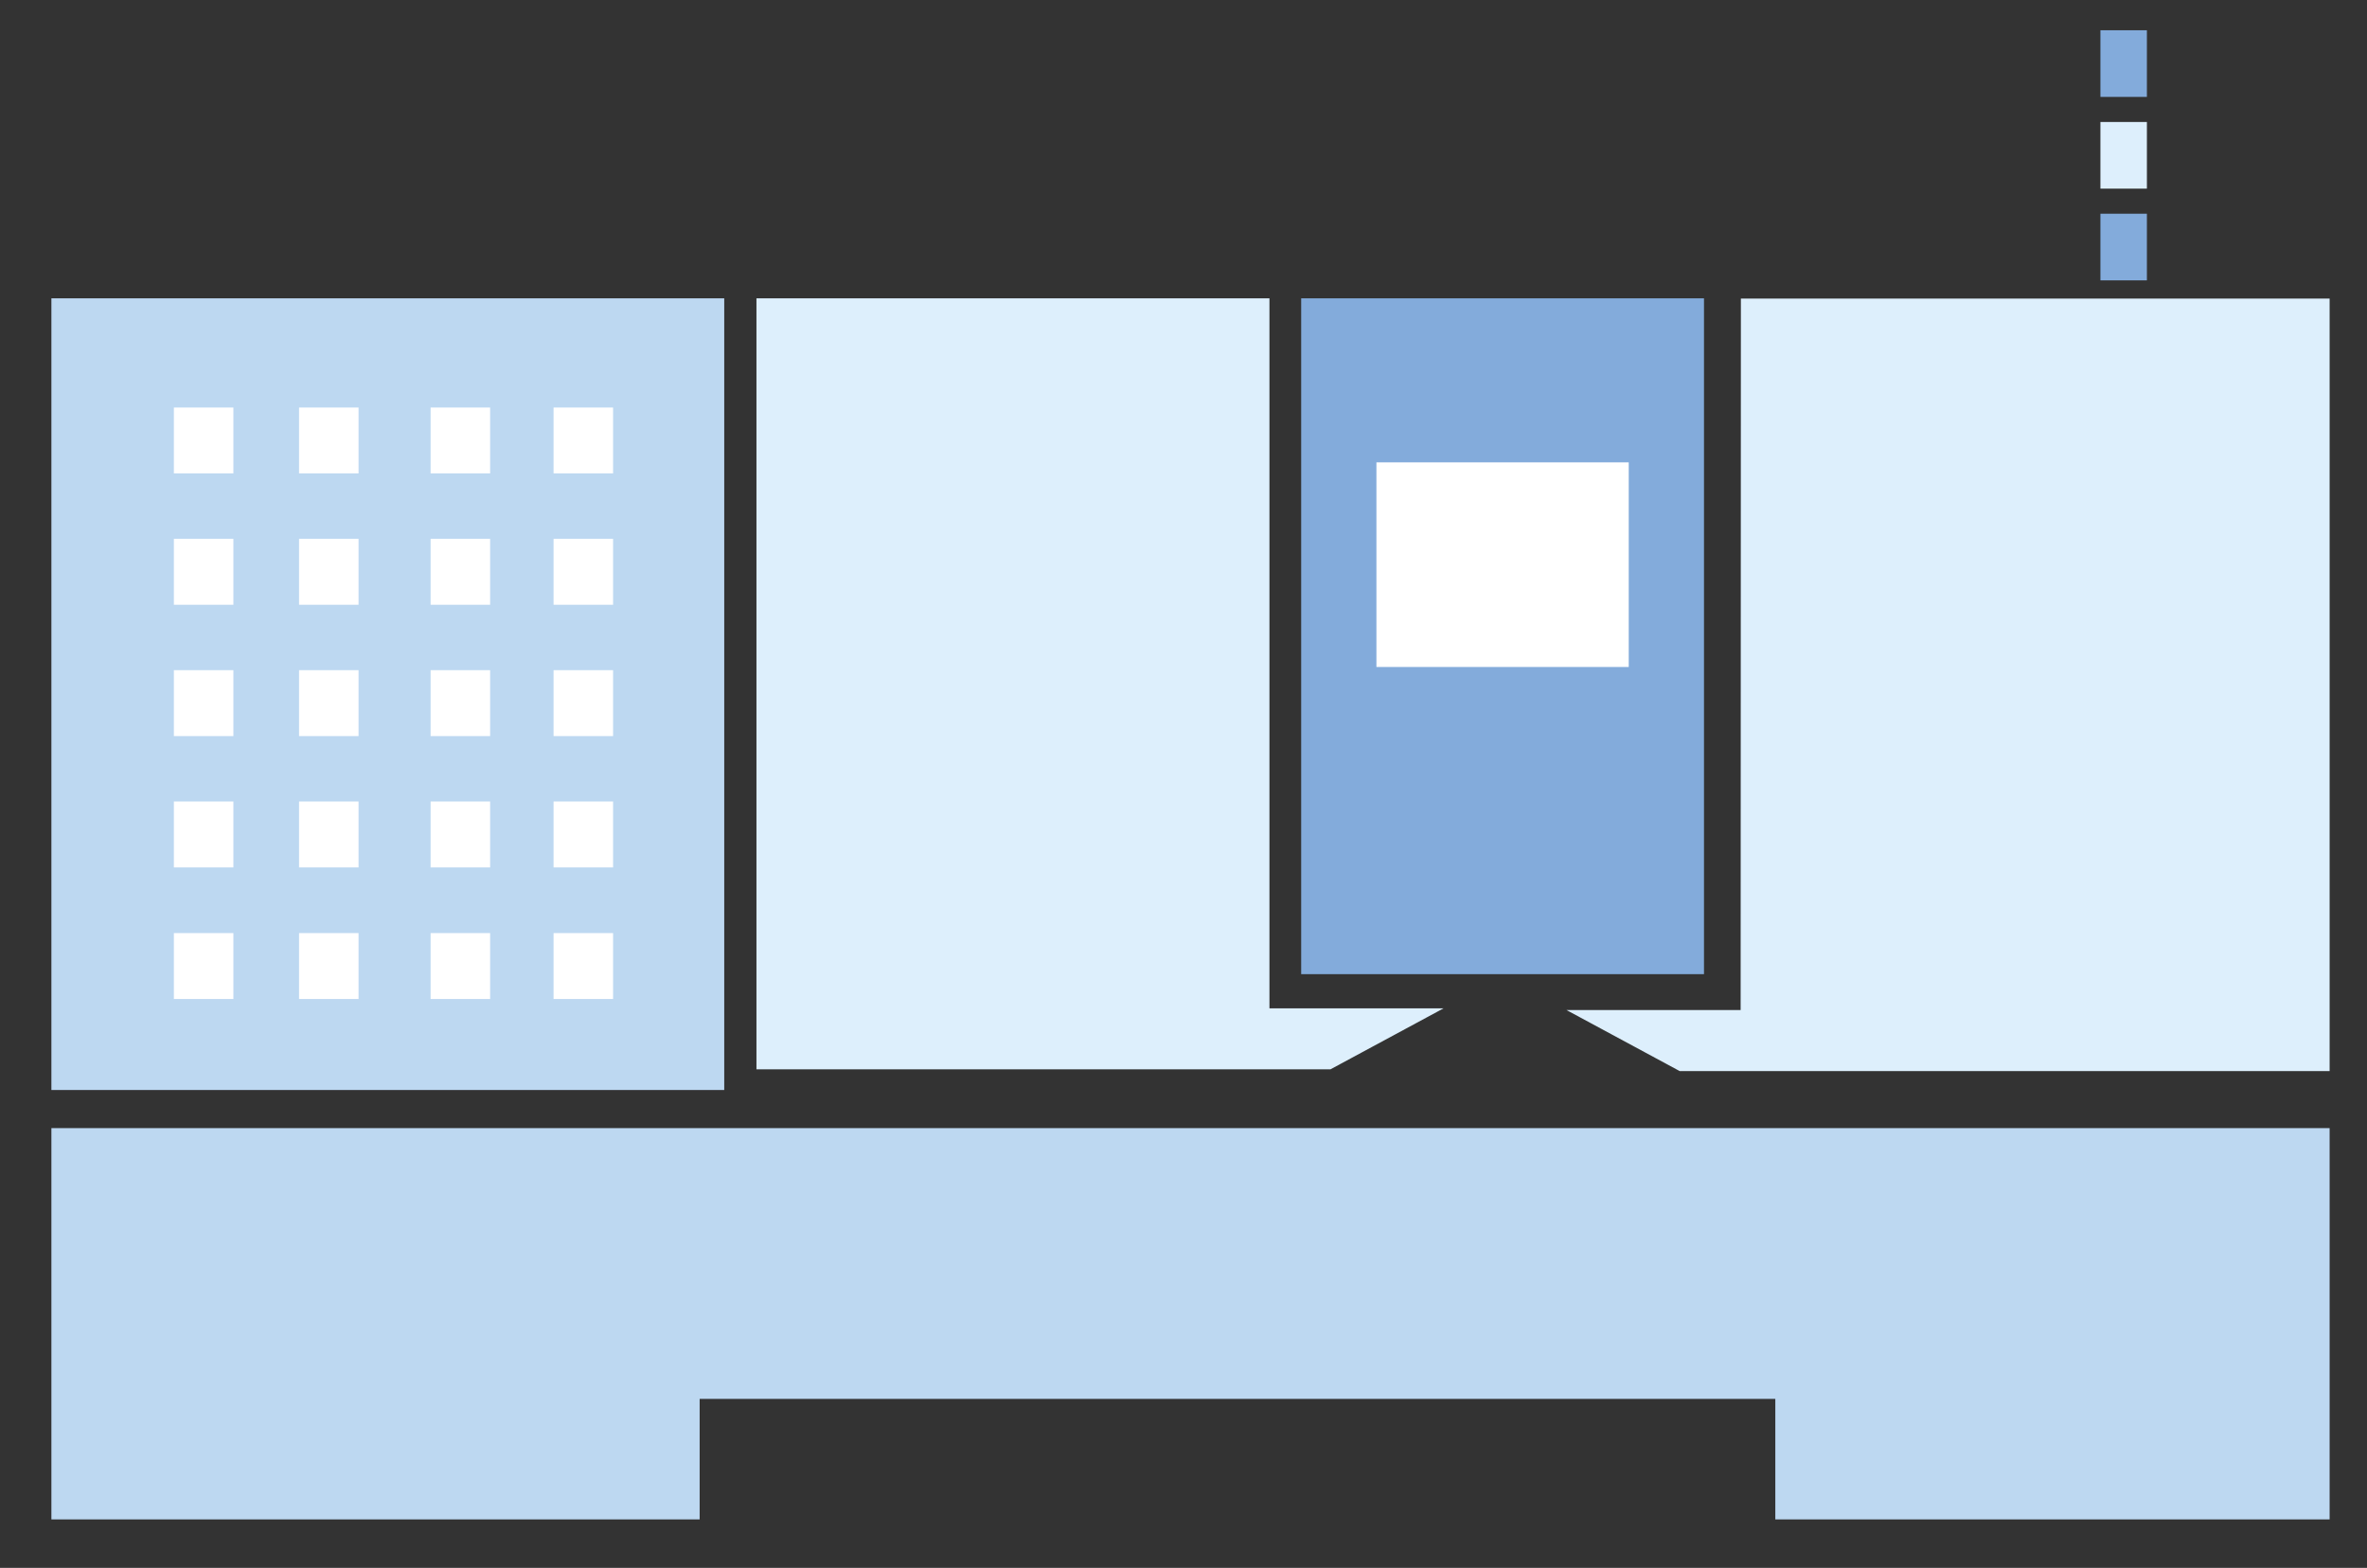 <svg xmlns="http://www.w3.org/2000/svg" viewBox="0 0 96.25 63.75" fill-rule="evenodd" clip-rule="evenodd" fill="#FFFFFF">
  <rect x="0" y="0" width="96.25" height="63.75" fill="#333333" stroke="none"/>
  <rect x="2.09" y="12.13" fill="#BDD8F1" width="27.36" height="32.19"/>
  <polygon fill="#DDEFFC" points="30.76,12.13 51.62,12.13 51.62,41 58.7,41 54.1,43.48 30.76,43.48 "/>
  <polygon fill="#DDEFFC" points="94.73,12.14 70.79,12.14 70.78,41.07 63.7,41.07 68.3,43.55 94.73,43.55 "/>
  <rect x="52.91" y="12.13" fill="#83ABDB" width="16.38" height="27.48"/>
  <rect x="85.41" y="8.69" fill="#83ABDB" width="1.89" height="2.71"/>
  <rect x="85.41" y="4.96" fill="#DDEFFC" width="1.89" height="2.71"/>
  <rect x="85.41" y="1.23" fill="#83ABDB" width="1.89" height="2.71"/>
  <polygon fill="#BDD8F1" points="2.09,45.87 2.09,45.87 25.36,45.87 75.28,45.87 94.73,45.87 94.73,61.78 72.19,61.78 72.19,56.88 28.45,56.88 28.45,61.78 2.09,61.78 "/>
  <rect x="7.07" y="27.25" width="2.42" height="2.68"/>
  <rect x="7.07" y="16.57" width="2.42" height="2.68"/>
  <rect x="7.07" y="32.59" width="2.42" height="2.68"/>
  <rect x="7.07" y="21.91" width="2.42" height="2.68"/>
  <rect x="7.07" y="37.94" width="2.42" height="2.68"/>
  <rect x="12.16" y="27.25" width="2.42" height="2.68"/>
  <rect x="12.16" y="16.57" width="2.42" height="2.68"/>
  <rect x="12.16" y="32.59" width="2.42" height="2.68"/>
  <rect x="12.16" y="21.91" width="2.42" height="2.68"/>
  <rect x="12.16" y="37.94" width="2.42" height="2.68"/>
  <rect x="17.51" y="27.25" width="2.42" height="2.68"/>
  <rect x="22.51" y="27.25" width="2.42" height="2.68"/>
  <rect x="55.97" y="18.8" width="10.26" height="8.32"/>
  <rect x="17.51" y="16.57" width="2.42" height="2.68"/>
  <rect x="17.51" y="32.59" width="2.42" height="2.68"/>
  <rect x="22.51" y="16.57" width="2.42" height="2.68"/>
  <rect x="22.51" y="32.59" width="2.42" height="2.68"/>
  <rect x="17.51" y="21.91" width="2.42" height="2.68"/>
  <rect x="17.51" y="37.94" width="2.42" height="2.68"/>
  <rect x="22.51" y="21.91" width="2.42" height="2.68"/>
  <rect x="22.51" y="37.94" width="2.42" height="2.68"/>
</svg>

